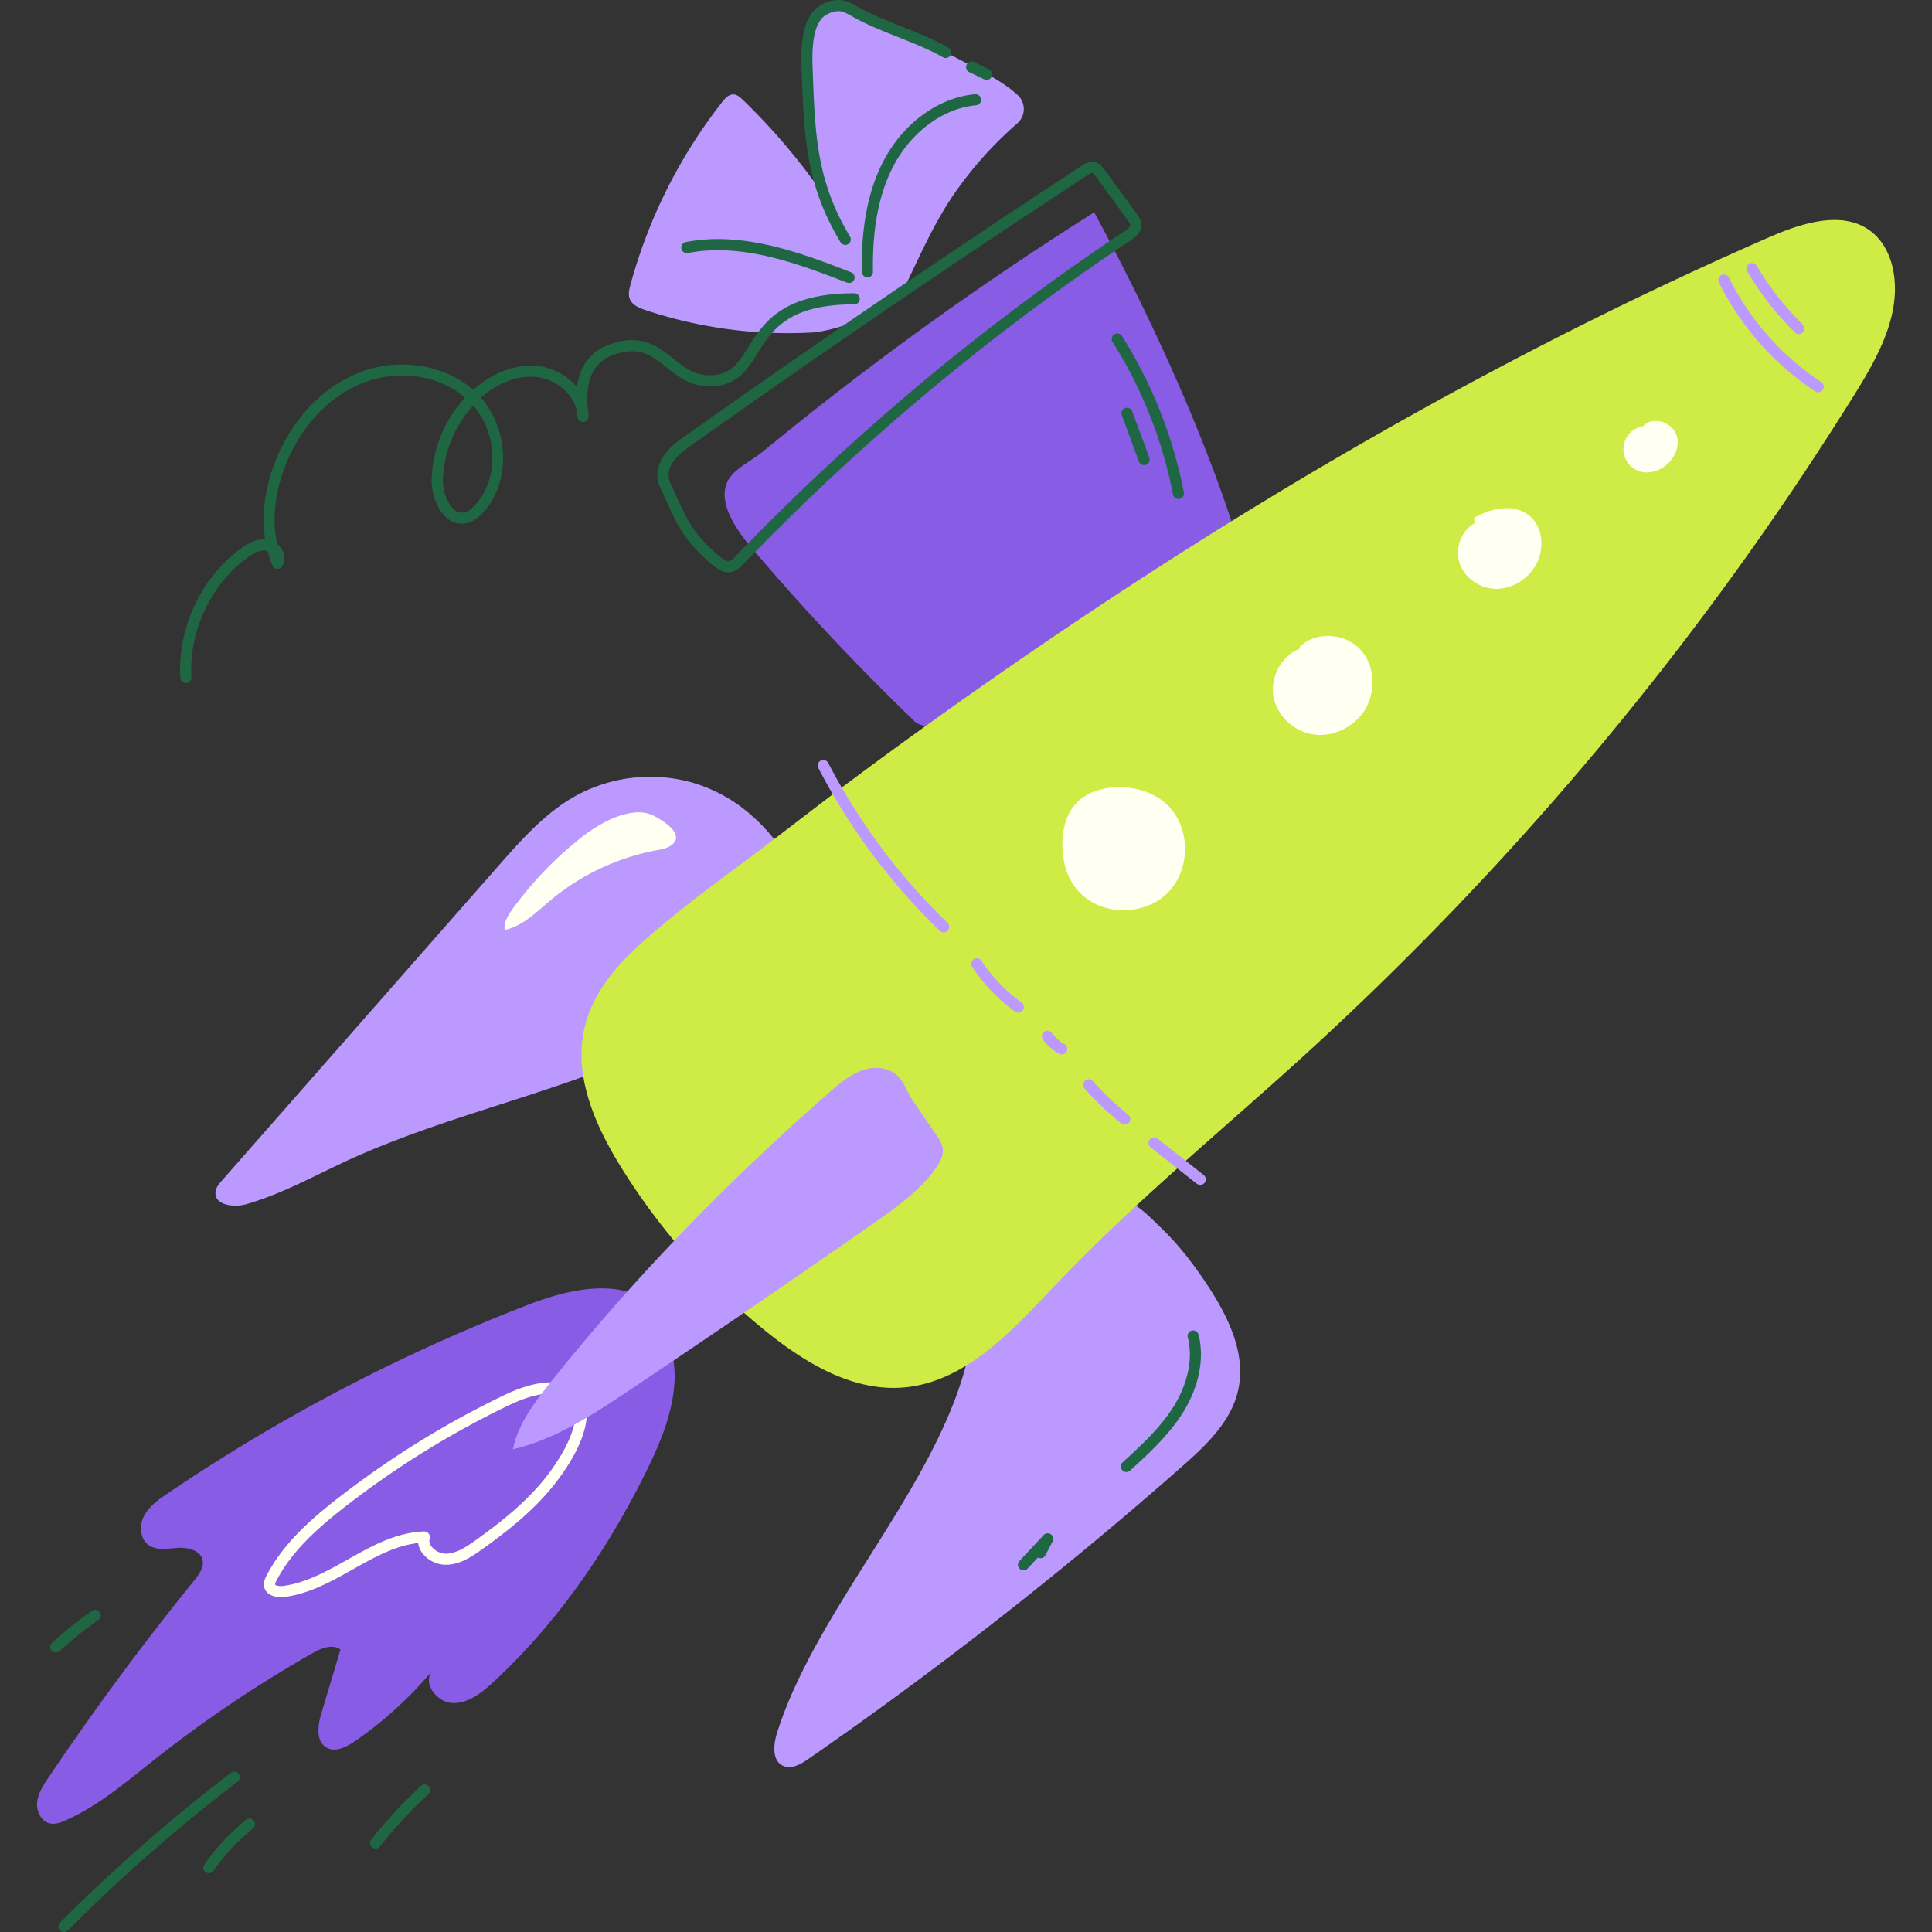 <?xml version="1.0" encoding="UTF-8"?>
<svg xmlns="http://www.w3.org/2000/svg" width="58" height="58" fill="none">
  <rect width="100%" height="100%" fill="#333333" stroke="none"/>
  <path d="M30.537 3.706a.572.572 0 00.014-.853c-.362-.333-.816-.58-1.257-.812A158.616 158.616 0 0025.527.133c-.114-.056-.238-.113-.363-.09a1.17 1.17 0 00-.474.28c-.684.84-.534 1.963-.451 3.042.145 1.89.565 3.88 1.761 5.403.182.231.433.527.747.34.288-.173.453-.57.59-.858.408-.855.795-1.697 1.341-2.478a11.428 11.428 0 011.859-2.066z" fill="#B9F"></path>
  <path d="M22.295 2.992c-.077-.074-.164-.152-.27-.157-.143-.008-.256.114-.343.226a15.469 15.469 0 00-2.756 5.492c-.037.136-.072.283-.022.415.07.188.28.276.47.34a13.51 13.51 0 005.008.674c.398-.022 1.292-.27 1.639-.5.541-.361.811-.25.654-.799-.241-.848-1.512-2.198-2.012-2.915-.697-1-1.49-1.93-2.368-2.776z" fill="#B9F"></path>
  <path d="M32.848 6.374c1.611 2.96 3.337 6.691 4.324 9.912-3.135 1.66-5.657 3.504-8.381 5.777-.107.09-1.095-.284-1.225-.333a.395.395 0 01-.13-.095 70.897 70.897 0 01-4.863-5.177c-.453-.533-1.215-1.558-.571-2.23.25-.26.6-.43.881-.657.437-.352.87-.709 1.309-1.058a97.461 97.461 0 018.656-6.139z" fill="#895CE6"></path>
  <path d="M21.86 17.18c-.16 0-.29-.083-.406-.173a4.659 4.659 0 01-.759-.745c-.309-.381-.488-.777-.677-1.197-.06-.13-.12-.265-.185-.399-.173-.357-.203-.909.64-1.508a383.46 383.46 0 0112.022-8.196c.069-.045.184-.12.325-.107.178.018.284.164.341.242l.952 1.303c.063.087.166.231.148.409-.024.211-.208.333-.308.4a70.083 70.083 0 00-11.619 9.709c-.092.095-.246.256-.461.262h-.014zm-.202-.437c.071.055.145.107.205.104.073-.003.154-.08.231-.16a70.417 70.417 0 0111.675-9.755c.05-.033.154-.103.16-.16.006-.048-.052-.127-.086-.174l-.952-1.305c-.05-.068-.084-.104-.105-.106-.022-.002-.084.037-.109.054a381.153 381.153 0 00-12.01 8.189c-.525.372-.704.74-.534 1.09.067.138.129.275.189.408.18.4.35.776.632 1.126.208.256.444.488.704.69zm4.382-8.417a.167.167 0 01-.166-.165c-.024-1.367.192-2.459.658-3.345.594-1.125 1.643-1.887 2.738-1.988a.167.167 0 01.03.333c-.983.091-1.93.786-2.473 1.813-.44.833-.642 1.876-.62 3.184a.166.166 0 01-.1.156.167.167 0 01-.064.013l-.002-.001zM5.582 20.505a.167.167 0 01-.167-.156c-.092-1.47.61-2.986 1.792-3.864.182-.135.453-.308.754-.292-.109-.692-.022-1.459.26-2.225.475-1.292 1.387-2.297 2.502-2.758 1.19-.492 2.592-.286 3.481.494.58-.519 1.272-.78 1.918-.718.468.048.899.277 1.2.637.099-.771.539-1.225 1.33-1.38.73-.141 1.174.213 1.567.526.368.292.715.57 1.292.482.48-.073.687-.404.95-.824.453-.723 1.017-1.623 3.183-1.623a.166.166 0 110 .333c-1.982 0-2.47.78-2.9 1.466-.284.454-.552.882-1.182.978-.722.11-1.163-.241-1.552-.551-.388-.31-.716-.572-1.295-.459-.833.162-1.164.7-1.065 1.735.01.059.017.119.02.179a.167.167 0 01-.334.028 6.148 6.148 0 01-.018-.163c-.103-.525-.622-.973-1.23-1.031-.55-.053-1.144.173-1.65.622.86.978.896 2.56.052 3.46-.093.098-.238.237-.432.291a.668.668 0 01-.615-.121c-.334-.258-.498-.792-.486-1.184a3.804 3.804 0 011.006-2.45c-.796-.687-2.048-.863-3.117-.421-1.03.425-1.875 1.36-2.316 2.564-.29.788-.36 1.569-.208 2.25.071.06.129.134.168.218a.466.466 0 01-.017.45.166.166 0 01-.295-.024 3.21 3.21 0 01-.142-.429.214.214 0 00-.054-.015c-.158-.022-.336.047-.574.224-1.093.811-1.743 2.215-1.66 3.574a.167.167 0 01-.156.177h-.01zm8.624-8.331a3.474 3.474 0 00-.91 2.225c-.01.354.143.745.357.91a.335.335 0 00.317.066c.088-.026.178-.09.283-.203.728-.777.695-2.143-.047-2.998zm21.171 2.805a.167.167 0 01-.163-.136 13.374 13.374 0 00-1.82-4.588.167.167 0 01.281-.178 13.718 13.718 0 011.866 4.704.168.168 0 01-.072.17.166.166 0 01-.092.027zm-1.03-1.015a.166.166 0 01-.156-.11l-.51-1.382a.166.166 0 01.096-.22.167.167 0 01.216.105l.51 1.382a.167.167 0 01-.157.225h.001zm-8.859-5.469a.166.166 0 01-.06-.01c-1.394-.54-3.127-1.21-4.772-.89a.167.167 0 01-.173-.259.166.166 0 01.11-.07c1.738-.338 3.522.352 4.954.907a.166.166 0 01-.06.322z" fill="#1F6642"></path>
  <path d="M25.376 7.352a.166.166 0 01-.143-.08c-1.042-1.734-1.094-3.155-1.167-5.12l-.005-.134c-.03-.8.075-1.323.327-1.647.159-.204.458-.353.745-.37.24-.014.455.11.611.199.4.23.876.417 1.339.602.472.187.96.381 1.38.623a.167.167 0 11-.166.289c-.4-.23-.875-.417-1.338-.602-.473-.188-.961-.381-1.382-.623-.16-.092-.294-.163-.426-.155-.187.011-.402.115-.5.242-.202.259-.283.713-.257 1.43l.005.134c.07 1.915.12 3.3 1.118 4.96a.167.167 0 01-.142.253h.001zm4.24-4.955a.166.166 0 01-.073-.017l-.446-.216a.167.167 0 01.147-.3l.446.216a.166.166 0 01-.074.317z" fill="#1F6642"></path>
  <path d="M20.789 23.496a4.649 4.649 0 00-3.53.41c-.9.506-1.598 1.296-2.28 2.07l-8.313 9.462c-.091.103-.187.217-.197.354-.028.391.553.466.93.358 1.06-.305 2.028-.847 3.028-1.309 2.94-1.352 6.165-1.998 9.115-3.33.838-.378 1.667-.822 2.307-1.481.823-.847 1.262-1.972 1.567-3.093.116-.425.355-.97.09-1.378a5.434 5.434 0 00-1.057-1.177 4.606 4.606 0 00-1.66-.886zm15.483 15.121c.611.932 1.144 2.039.897 3.126-.217.949-.978 1.663-1.71 2.306a122.833 122.833 0 01-11.195 8.759c-.226.157-.511.319-.76.201-.333-.158-.287-.641-.175-.992 1.183-3.736 4.73-7.32 5.693-11.118.25-.983-.572-1.636-.065-2.513.609-1.05 1.68-1.734 2.82-2.084.298-.09.6-.16.907-.212.24-.042.486-.13.73-.139.542-.019 1.067.547 1.424.892.552.528 1.017 1.137 1.434 1.774z" fill="#B9F"></path>
  <path d="M53.133 7.113c.994-.433 2.243-.823 3.078-.133.366.302.57.766.642 1.234.2 1.287-.492 2.527-1.18 3.632A94.405 94.405 0 0139.19 31.652c-2.519 2.297-5.165 4.46-7.512 6.932-1.292 1.362-2.692 2.918-4.564 3.07-1.504.122-2.915-.72-4.09-1.664a19.613 19.613 0 01-4.378-4.948c-.773-1.247-1.422-2.71-1.108-4.144.262-1.194 1.132-2.094 2.032-2.863.853-.732 1.742-1.403 2.645-2.07 1.18-.875 2.335-1.79 3.514-2.665a172.048 172.048 0 017.22-5.074c1.23-.815 2.457-1.606 3.703-2.382a141.172 141.172 0 013.771-2.268 129.501 129.501 0 017.779-4.173 118.672 118.672 0 014.93-2.29z" fill="#CFEB46"></path>
  <path d="M54.584 11.776a.167.167 0 01-.092-.028 8.424 8.424 0 01-2.889-3.267.168.168 0 01.024-.183.167.167 0 01.275.035 8.086 8.086 0 002.774 3.137.167.167 0 01-.092.306z" fill="#B9F"></path>
  <path d="M32.517 26.893c.706.614 1.89.569 2.546-.098.657-.667.686-1.85.062-2.547-.56-.626-1.619-.777-2.376-.446-.657.289-.879.974-.855 1.647.02.544.204 1.079.623 1.444zm6.493-7.415c-.545.216-.881.85-.78 1.43.101.578.611 1.052 1.192 1.14.581.087 1.194-.2 1.522-.688.375-.558.35-1.376-.11-1.866-.46-.49-1.329-.549-1.81-.08l-.013.064zm5.253-3.767c-.414.229-.597.783-.434 1.227.163.443.633.743 1.105.74.473-.004.924-.293 1.163-.698.277-.474.24-1.154-.186-1.501-.459-.37-1.15-.232-1.656.068l.008.164zm5.009-2.904a.698.698 0 00.092 1.373.867.867 0 00.431-.077c.385-.169.664-.614.545-1.018-.12-.403-.709-.607-.998-.302l-.07.024z" fill="#FFFFF2"></path>
  <path d="M28.329 27.991a.167.167 0 01-.116-.047 18.944 18.944 0 01-3.645-4.886.164.164 0 01-.011-.127.167.167 0 01.307-.027 18.616 18.616 0 003.58 4.8.166.166 0 01-.115.287zm2.242 2.41a.163.163 0 01-.097-.032 5.188 5.188 0 01-1.289-1.343.166.166 0 11.278-.184 4.87 4.87 0 001.206 1.257.167.167 0 01-.098.302zm1.303 1.254a.166.166 0 01-.084-.021 1.548 1.548 0 01-.48-.425.167.167 0 11.27-.198c.1.137.228.25.375.334a.167.167 0 01-.084.312l.003-.002zm1.891 2.105a.164.164 0 01-.105-.036 9.254 9.254 0 01-1.102-1.047.167.167 0 01.25-.222c.326.365.682.703 1.063 1.01a.168.168 0 01.052.185.167.167 0 01-.158.11zm2.265 1.81a.167.167 0 01-.104-.035l-1.382-1.091a.169.169 0 01-.057-.178.165.165 0 01.08-.1.17.17 0 01.127-.014.17.17 0 01.058.03l1.382 1.091a.166.166 0 01-.103.298h-.002z" fill="#B9F"></path>
  <path d="M15.812 39.187a53.974 53.974 0 00-10.788 5.652c-.267.181-.542.376-.694.66-.153.286-.134.688.125.88.241.177.574.113.873.09.299-.022.672.061.748.35.059.225-.097.444-.243.623a83.576 83.576 0 00-4.385 5.933c-.151.225-.306.464-.333.734-.027.27.125.579.39.633.157.032.316-.027.463-.092.982-.435 1.81-1.147 2.653-1.813a37.658 37.658 0 014.76-3.206c.261-.148.602-.292.84-.108l-.573 1.91c-.108.359-.173.84.152 1.029.265.155.597-.013.85-.187.86-.59 1.635-1.295 2.306-2.093-.264.382.176.933.64.944.466.011.867-.309 1.21-.625 1.91-1.767 3.413-3.947 4.57-6.278.428-.862.817-1.772.873-2.733.05-.864-.263-1.593-.766-2.276-.446-.607-1.451-.584-2.112-.478-.535.087-1.055.256-1.56.451z" fill="#895CE6"></path>
  <path d="M8.43 47.947c-.231 0-.453-.09-.5-.31-.03-.138.033-.26.067-.326.5-.974 1.341-1.709 2.177-2.357a27.6 27.6 0 014.914-3.047c.339-.164.79-.357 1.283-.4.405-.036.768.066.995.277a.81.81 0 01.255.626c-.01.59-.317 1.286-.914 2.07-.64.842-1.498 1.505-2.251 2.043-.32.23-.667.452-1.076.452h-.002a.902.902 0 01-.697-.348.644.644 0 01-.127-.304c-.687.075-1.305.421-1.956.787-.64.36-1.302.732-2.048.831a.915.915 0 01-.12.006zm6.805-5.74a27.265 27.265 0 00-4.855 3.01c-.805.625-1.615 1.33-2.085 2.246a.236.236 0 00-.037.105c.004.022.103.06.25.042.683-.091 1.316-.447 1.93-.792.71-.4 1.447-.814 2.292-.843a.168.168 0 01.17.135.167.167 0 01-.003.078.269.269 0 00.056.237.57.57 0 00.425.217c.31 0 .605-.193.882-.39.733-.523 1.566-1.167 2.18-1.972.38-.5.833-1.23.845-1.875a.475.475 0 00-.148-.376c-.157-.145-.432-.216-.739-.188-.343.03-.702.143-1.167.368l.004-.002z" fill="#FFFFF2"></path>
  <path d="M1.92 58a.166.166 0 01-.118-.284 50.976 50.976 0 015.14-4.502.167.167 0 01.202.265A50.602 50.602 0 002.04 57.95a.166.166 0 01-.12.049zm4.351-1.764a.166.166 0 01-.136-.262 6.65 6.65 0 011.261-1.35.167.167 0 01.209.259 6.32 6.32 0 00-1.199 1.283.167.167 0 01-.135.07zm5.004-.741a.166.166 0 01-.13-.27c.456-.57.952-1.107 1.485-1.606a.167.167 0 11.228.244 14.876 14.876 0 00-1.455 1.57.167.167 0 01-.128.062zM1.677 49.61a.168.168 0 01-.158-.108.167.167 0 01.046-.185c.375-.342.771-.66 1.187-.951a.167.167 0 11.191.273c-.404.283-.79.593-1.154.926a.164.164 0 01-.112.044z" fill="#1F6642"></path>
  <path d="M17.367 25.21a10.84 10.84 0 00-1.977 2.076c-.136.187-.272.404-.238.633.542-.118.952-.539 1.375-.893a6.993 6.993 0 013.184-1.501c.144-.027.292-.051.417-.132.497-.329-.24-.773-.534-.917-.423-.205-.99-.017-1.381.176a4.61 4.61 0 00-.846.558z" fill="#FFFFF2"></path>
  <path d="M33.818 44.191a.166.166 0 01-.164-.206.167.167 0 01.051-.086c.554-.507 1.126-1.032 1.526-1.672.433-.69.588-1.448.427-2.078a.166.166 0 11.323-.083c.184.718.014 1.57-.467 2.338-.424.678-1.014 1.219-1.584 1.74a.167.167 0 01-.112.047zm-3.091 2.95a.167.167 0 01-.165-.195.167.167 0 01.043-.085l.725-.777a.166.166 0 01.284.075c.01.039.004.08-.014.116l-.215.414a.166.166 0 01-.225.07h-.003l-.308.331a.165.165 0 01-.122.051z" fill="#1F6642"></path>
  <path d="M54.001 10.03a.167.167 0 01-.117-.049 9.235 9.235 0 01-1.425-1.82.167.167 0 11.286-.17c.383.64.844 1.229 1.374 1.754a.166.166 0 01-.025.257.167.167 0 01-.093.028zM28.103 34.062c.087.125.177.26.197.411.03.216-.083.425-.208.602-.472.663-1.15 1.145-1.814 1.612a441.852 441.852 0 01-7.348 5.025c-1.103.74-2.238 1.492-3.532 1.797.15-.743.626-1.376 1.096-1.967 2.525-3.173 5.367-6.09 8.42-8.762.458-.403 1.026-.862 1.68-.679.503.141.542.534.799.921.23.35.473.693.71 1.04z" fill="#B9F"></path>
</svg>
